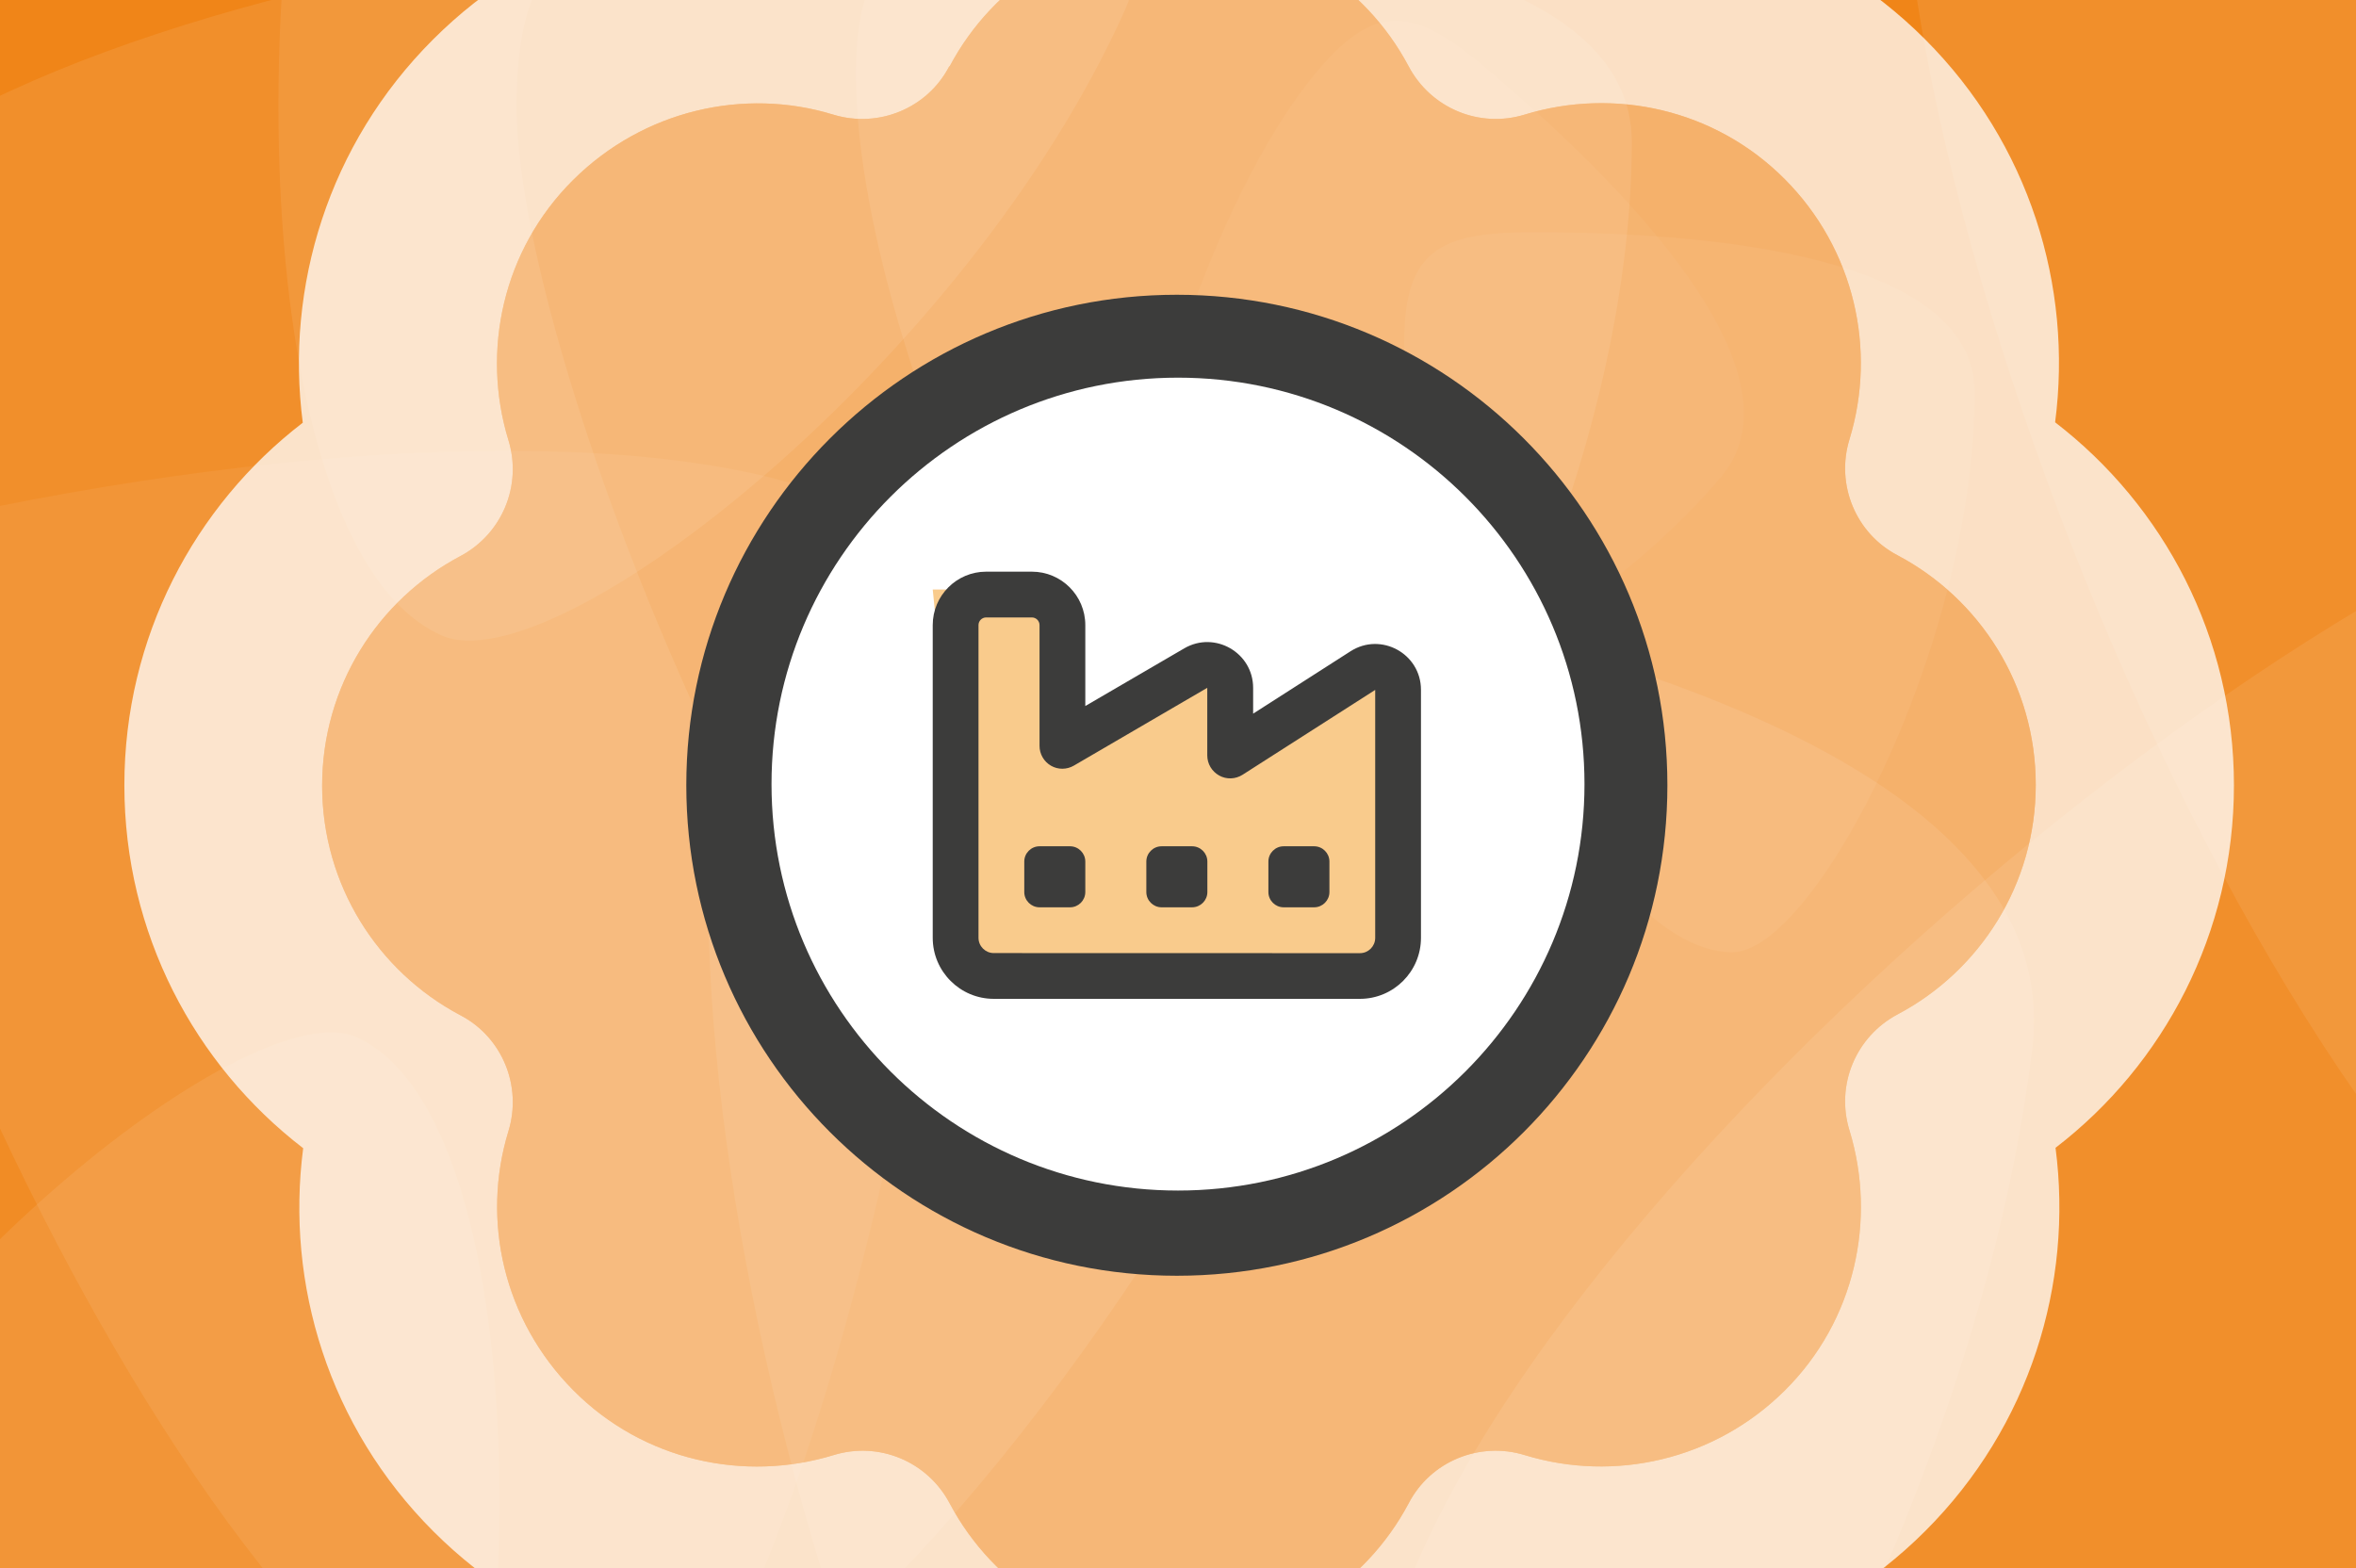 <?xml version="1.0" encoding="UTF-8"?>
<svg xmlns="http://www.w3.org/2000/svg" width="1023" height="681" viewBox="0 0 1023 681">
  <rect x="0" y="0" width="1023" height="681" fill="#808080" stroke="none"/>
  <g id="Ebene-1-copy">
    <path id="Path" fill="#f08518" stroke="none" d="M 1195.219 718.958 L -32.742 719.262 L -32.921 -3.068 L 1195.04 -3.372 L 1195.219 718.958 Z"></path>
    <g id="Group" opacity="0.7">
      <clipPath id="clipPath1">
        <path d="M -19266.839 13153.846 L 6965.37 13153.846 L 6965.37 -13263.279 L -19266.839 -13263.279 L -19266.839 13153.846 Z"></path>
      </clipPath>
      <g id="g1" opacity="0.12" clip-path="url(#clipPath1)" style="mix-blend-mode:overlay">
        <path id="path1" fill="#fefefe" stroke="none" d="M 513.419 522.213 C 501.386 525.773 491.781 527.106 479.173 527.109 C 375.975 527.135 224.353 166.539 224.323 46.515 C 224.312 2.333 234.766 -12.418 249.532 -25.062 C 123.23 -10.292 -28.302 36.1 -76.75 95.032 C -87.225 109.794 -93.577 132.935 -93.57 162.422 C -93.523 349.788 106.567 774.904 247.643 774.869 C 312.921 774.853 422.929 667.539 513.419 522.213"></path>
        <path id="path2" fill="#fefefe" stroke="none" d="M 447.411 -32.982 C 577.924 -33.015 708.526 -12.005 708.545 61.664 C 708.582 211.131 613.841 392.27 565.453 392.282 C 479.144 392.303 371.701 152.294 371.672 32.261 C 371.658 -22.464 392.708 -32.969 447.411 -32.982"></path>
      </g>
      <path id="path3" fill="#fefefe" stroke="none" opacity="0.12" style="mix-blend-mode:overlay" d="M 85.694 886.324 C -33.044 832.152 -143.127 758.802 -112.549 691.779 C -50.51 555.795 110.9 430.36 154.923 450.444 C 233.446 486.268 231.511 749.222 181.689 858.427 C 158.975 908.215 135.463 909.029 85.694 886.324"></path>
      <path id="path4" fill="#fefefe" stroke="none" opacity="0.12" style="mix-blend-mode:overlay" d="M 265.589 -211.3 C 398.58 -151.734 522.053 -70.686 488.43 4.381 C 420.212 156.686 240.965 297.98 191.658 275.896 C 103.71 236.504 103.842 -57.1 158.626 -179.413 C 183.603 -235.177 209.848 -236.267 265.589 -211.3"></path>
      <path id="path5" fill="#fefefe" stroke="none" opacity="0.08" style="mix-blend-mode:overlay" d="M 410.193 369.554 C 370.59 624.679 289.827 873.585 145.819 851.231 C -146.359 805.875 -471.641 565.63 -456.957 471.04 C -430.767 302.324 71.039 165.25 305.681 201.674 C 412.656 218.28 426.793 262.62 410.193 369.554"></path>
      <path id="path6" fill="#fefefe" stroke="none" opacity="0.12" style="mix-blend-mode:overlay" d="M 454.334 238.221 C 678.261 265.67 897.91 329.239 882.416 455.637 C 850.981 712.086 650.262 1002.902 567.239 992.725 C 419.154 974.574 285.393 540.147 310.638 334.198 C 322.147 240.304 360.477 226.716 454.334 238.221"></path>
      <path id="path7" fill="#fefefe" stroke="none" opacity="0.12" style="mix-blend-mode:overlay" d="M 1306.668 306.646 C 1390.06 546.335 1434.862 799.625 1299.567 846.696 C 1025.067 942.2 631.88 883.85 600.962 794.983 C 545.814 636.475 918.032 285.891 1138.477 209.194 C 1238.98 174.227 1271.715 206.182 1306.668 306.646"></path>
      <path id="path8" fill="#fefefe" stroke="none" opacity="0.12" style="mix-blend-mode:overlay" d="M 972.124 -213.232 C 1225.906 -213.295 1479.863 -172.441 1479.898 -29.192 C 1479.97 261.447 1295.746 613.673 1201.655 613.696 C 1033.827 613.737 824.906 147.039 824.848 -86.367 C 824.822 -192.779 865.754 -213.206 972.124 -213.232"></path>
      <path id="path9" fill="#fefefe" stroke="none" opacity="0.07" style="mix-blend-mode:overlay" d="M 665.4 100.828 C 761.357 100.804 857.38 116.251 857.394 170.415 C 857.421 280.308 787.764 413.487 752.188 413.496 C 688.731 413.511 609.736 237.049 609.714 148.797 C 609.704 108.562 625.181 100.838 665.4 100.828"></path>
      <path id="path10" fill="#fefefe" stroke="none" opacity="0.05" style="mix-blend-mode:overlay" d="M 645.776 29.947 C 719.001 91.961 782.275 165.822 747.271 207.154 C 676.25 291.014 537.011 347.593 509.862 324.6 C 461.438 283.59 515.245 97.891 572.28 30.545 C 598.283 -0.158 615.084 3.954 645.776 29.947"></path>
    </g>
  </g>
  <g id="g2">
    <path id="Path-copy" fill="#ffffff" stroke="none" opacity="0.748" d="M 412.349 28.809 C 431.313 -6.973 468.884 -31.125 512 -31.125 C 555.116 -31.125 592.687 -6.973 611.651 28.809 C 621.312 47.057 642.423 55.823 662.102 49.741 C 700.746 37.933 744.578 47.236 774.992 77.829 C 805.406 108.422 814.888 152.075 803.081 190.719 C 796.998 210.398 805.764 231.688 824.013 241.17 C 859.794 260.134 883.946 297.705 883.946 340.821 C 883.946 383.938 859.794 421.508 824.013 440.472 C 805.764 450.133 796.998 471.244 803.081 490.923 C 814.888 529.567 805.585 573.399 774.992 603.813 C 744.399 634.227 700.746 643.709 662.102 631.902 C 642.423 625.819 621.133 634.585 611.651 652.834 C 592.687 688.615 555.116 712.767 512 712.767 C 468.884 712.767 431.313 688.615 412.349 652.834 C 402.688 634.585 381.577 625.819 361.898 631.902 C 323.254 643.709 279.422 634.406 249.008 603.813 C 218.594 573.22 208.933 529.925 220.741 491.281 C 226.823 471.602 218.057 450.312 199.809 440.83 C 164.027 421.866 139.875 384.295 139.875 341.179 C 139.875 298.062 164.027 260.492 199.809 241.528 C 218.057 231.867 226.823 210.756 220.741 191.077 C 208.933 152.433 218.236 108.601 248.829 78.187 C 279.422 47.773 323.075 37.933 361.719 49.741 C 381.398 55.823 402.688 47.057 412.17 28.809 Z M 512 -117 C 447.773 -117 390.702 -86.586 354.384 -39.355 C 295.345 -47.048 233.443 -28.263 188.001 17.18 C 142.559 62.622 123.773 124.523 131.466 183.562 C 84.414 219.702 54 276.773 54 341 C 54 405.227 84.414 462.298 131.645 498.616 C 123.952 557.655 142.738 619.557 188.18 664.999 C 233.622 710.441 295.523 729.227 354.562 721.534 C 390.702 768.586 447.773 799 512 799 C 576.227 799 633.298 768.586 669.616 721.355 C 728.655 729.048 790.557 710.263 835.999 664.82 C 881.441 619.378 900.227 557.477 892.534 498.438 C 939.586 462.298 970 405.227 970 341 C 970 276.773 939.586 219.702 892.355 183.384 C 900.048 124.345 881.263 62.443 835.82 17.001 C 790.378 -28.441 728.477 -47.227 669.438 -39.534 C 633.298 -86.586 576.227 -117 512 -117 Z"></path>
    <path id="Path-copy-2" fill="#ffffff" stroke="none" opacity="0.363" d="M 412.349 28.809 C 431.313 -6.973 468.884 -31.125 512 -31.125 C 555.116 -31.125 592.687 -6.973 611.651 28.809 C 621.312 47.057 642.423 55.823 662.102 49.741 C 700.746 37.933 744.578 47.236 774.992 77.829 C 805.406 108.422 814.888 152.075 803.081 190.719 C 796.998 210.398 805.764 231.688 824.013 241.17 C 859.794 260.134 883.946 297.705 883.946 340.821 C 883.946 383.938 859.794 421.508 824.013 440.472 C 805.764 450.133 796.998 471.244 803.081 490.923 C 814.888 529.567 805.585 573.399 774.992 603.813 C 744.399 634.227 700.746 643.709 662.102 631.902 C 642.423 625.819 621.133 634.585 611.651 652.834 C 592.687 688.615 555.116 712.767 512 712.767 C 468.884 712.767 431.313 688.615 412.349 652.834 C 402.688 634.585 381.577 625.819 361.898 631.902 C 323.254 643.709 279.422 634.406 249.008 603.813 C 218.594 573.22 208.933 529.925 220.741 491.281 C 226.823 471.602 218.057 450.312 199.809 440.83 C 164.027 421.866 139.875 384.295 139.875 341.179 C 139.875 298.062 164.027 260.492 199.809 241.528 C 218.057 231.867 226.823 210.756 220.741 191.077 C 208.933 152.433 218.236 108.601 248.829 78.187 C 279.422 47.773 323.075 37.933 361.719 49.741 C 381.398 55.823 402.688 47.057 412.17 28.809 Z M 354.562 721.534"></path>
  </g>
  <path id="Oval-copy" fill="#3c3c3b" fill-rule="evenodd" stroke="none" d="M 724 341 C 724 223.363 628.637 128 511 128 C 393.363 128 298 223.363 298 341 C 298 458.637 393.363 554 511 554 C 628.637 554 724 458.637 724 341 Z"></path>
  <path id="Oval-copy-2" fill="#ffffff" fill-rule="evenodd" stroke="none" d="M 688 340.5 C 688 243.022 608.978 164 511.5 164 C 414.022 164 335 243.022 335 340.5 C 335 437.978 414.022 517 511.5 517 C 608.978 517 688 437.978 688 340.5 Z"></path>
  <path id="path11" fill="#f9cb8c" fill-rule="evenodd" stroke="none" d="M 421 415 L 405 256 L 459 256 L 461 328 L 527 292 L 536 328 L 600 291 L 603 417 L 421 416"></path>
  <path id="path12" fill="#3c3c3b" stroke="none" d="M 424.875 271.438 C 424.875 269.616 426.366 268.125 428.188 268.125 L 448.062 268.125 C 449.884 268.125 451.375 269.616 451.375 271.438 L 451.375 323.899 C 451.375 327.46 453.28 330.731 456.344 332.512 C 459.408 334.292 463.217 334.251 466.281 332.47 L 524.209 298.683 L 524.209 328.04 C 524.209 331.684 526.196 334.996 529.384 336.777 C 532.573 338.557 536.465 338.391 539.529 336.445 L 597.125 299.594 L 597.125 407.291 C 597.125 410.935 594.144 413.916 590.5 413.916 L 431.5 413.875 C 427.856 413.875 424.875 410.894 424.875 407.25 L 424.875 271.438 Z M 428.188 248.25 C 415.393 248.25 405 258.643 405 271.438 L 405 407.25 C 405 421.866 416.884 433.75 431.5 433.75 L 590.5 433.75 C 605.116 433.75 617 421.866 617 407.25 L 617 299.552 C 617 283.859 599.651 274.336 586.401 282.824 L 544.125 309.904 L 544.125 298.724 C 544.125 283.404 527.48 273.839 514.23 281.541 L 471.25 306.591 L 471.25 271.438 C 471.25 258.643 460.857 248.25 448.062 248.25 L 428.188 248.25 Z M 504.375 367.5 C 500.731 367.5 497.75 370.481 497.75 374.125 L 497.75 387.375 C 497.75 391.019 500.731 394 504.375 394 L 517.625 394 C 521.269 394 524.25 391.019 524.25 387.375 L 524.25 374.125 C 524.25 370.481 521.269 367.5 517.625 367.5 L 504.375 367.5 Z M 444.75 374.125 L 444.75 387.375 C 444.75 391.019 447.731 394 451.375 394 L 464.625 394 C 468.269 394 471.25 391.019 471.25 387.375 L 471.25 374.125 C 471.25 370.481 468.269 367.5 464.625 367.5 L 451.375 367.5 C 447.731 367.5 444.75 370.481 444.75 374.125 Z M 557.375 367.5 C 553.731 367.5 550.75 370.481 550.75 374.125 L 550.75 387.375 C 550.75 391.019 553.731 394 557.375 394 L 570.625 394 C 574.269 394 577.25 391.019 577.25 387.375 L 577.25 374.125 C 577.25 370.481 574.269 367.5 570.625 367.5 L 557.375 367.5 Z"></path>
</svg>
